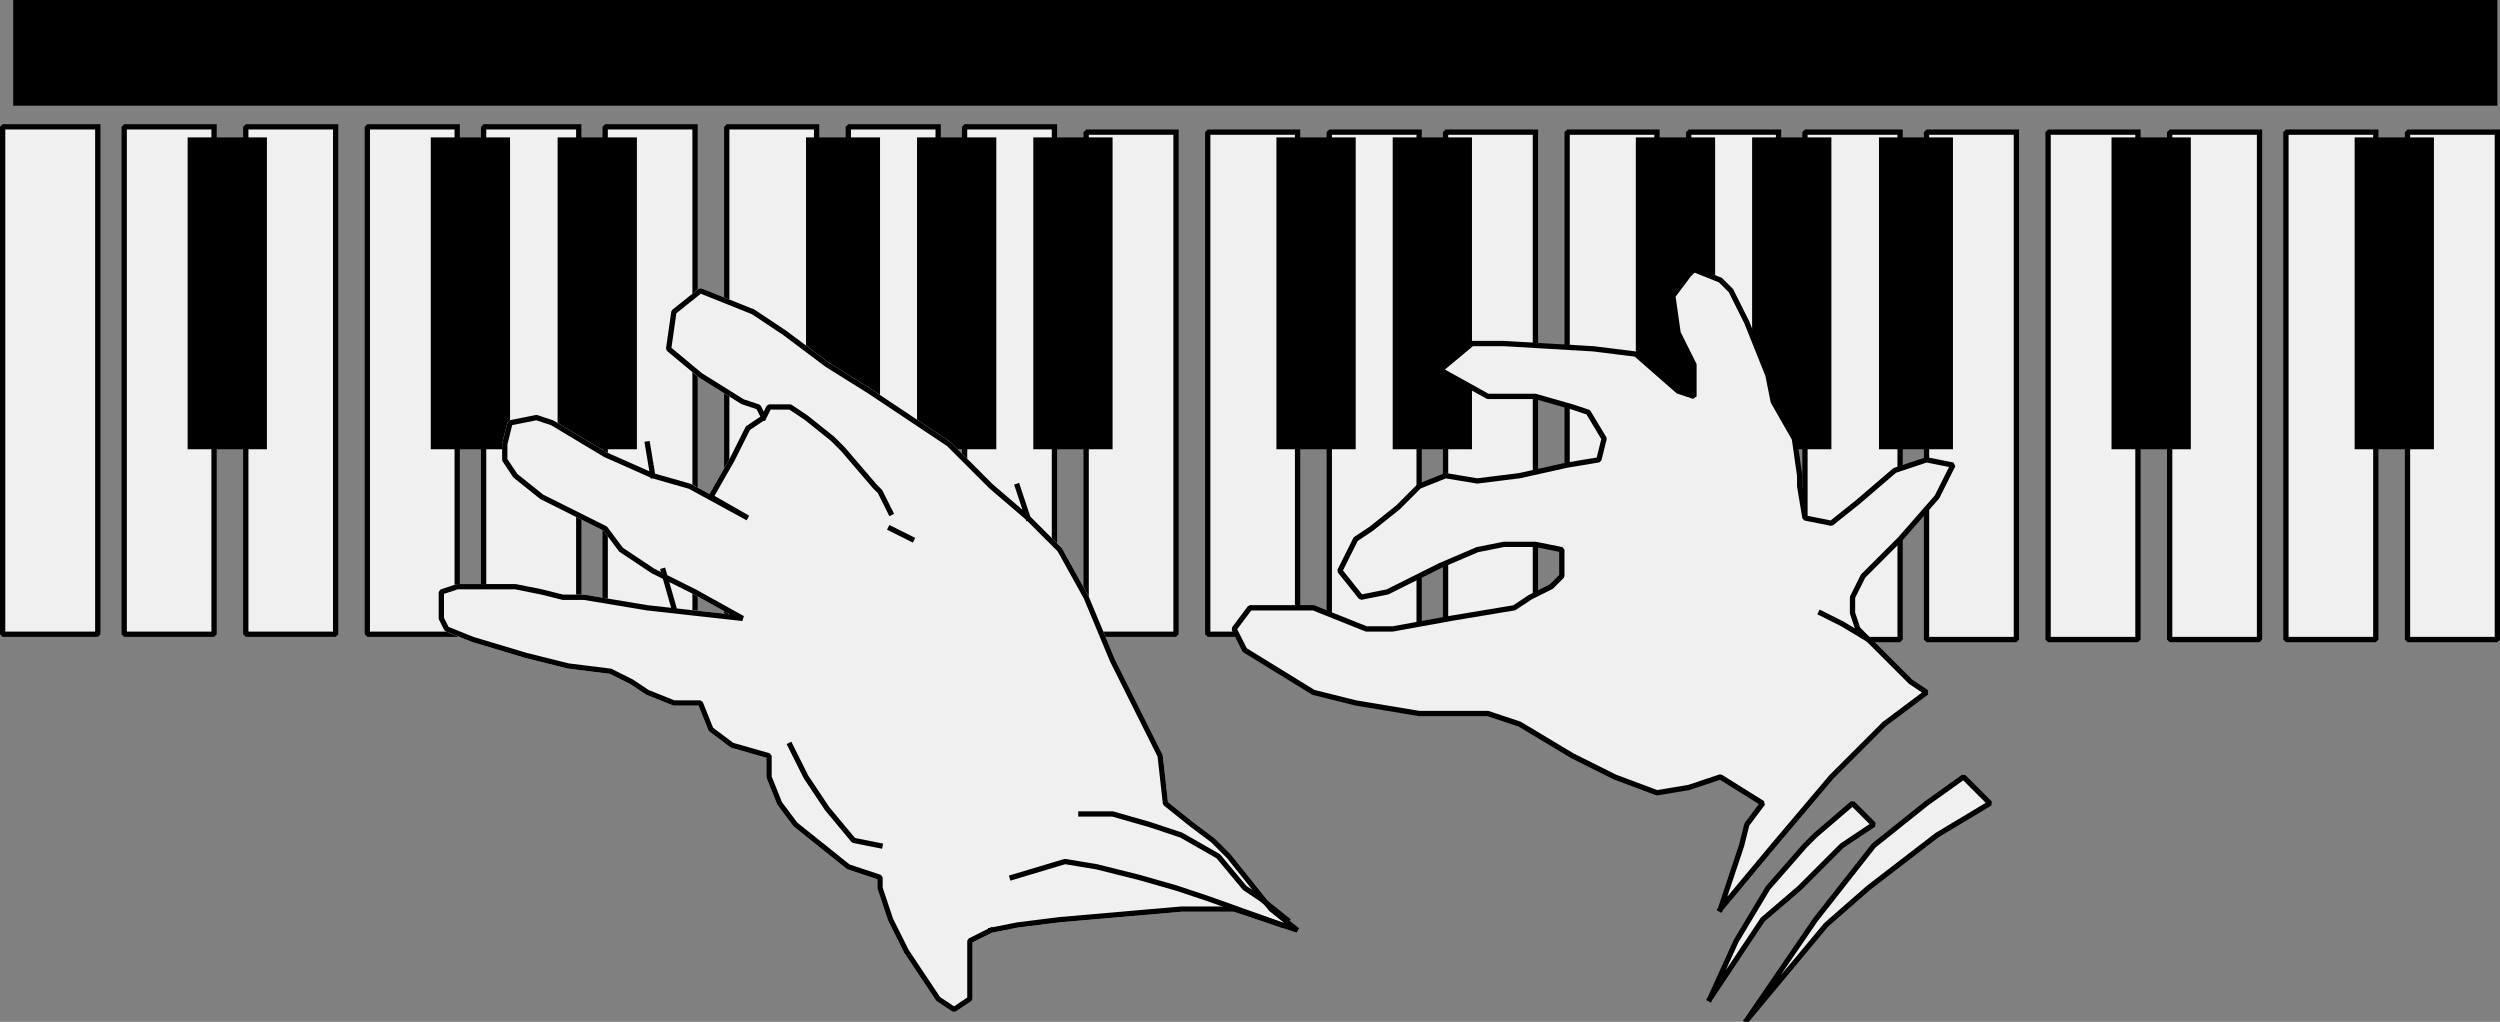 <svg xmlns="http://www.w3.org/2000/svg" width="473" height="193.32" version="1.2"><rect width="100%" height="100%" fill="#808080" stroke="none"/><g fill="none" fill-rule="evenodd" stroke="#000" stroke-linecap="square" stroke-linejoin="bevel" font-family="'Sans Serif'" font-size="12.5" font-weight="400"><path fill="#000" stroke="none" d="M2.5 20V0h470v20H2.5"/><path fill="#f0f0f0" stroke="none" d="M18.5 24H.5v96h18V24"/><path stroke-linecap="butt" stroke-linejoin="miter" stroke-miterlimit="2" d="M18.5 24H.5v96h18V24" vector-effect="non-scaling-stroke"/><path fill="#f0f0f0" stroke="none" d="M40.5 24h-17v96h17V24"/><path stroke-linecap="butt" stroke-linejoin="miter" stroke-miterlimit="2" d="M40.5 24h-17v96h17V24" vector-effect="non-scaling-stroke"/><path fill="#f0f0f0" stroke="none" d="M63.5 24h-17v96h17V24"/><path stroke-linecap="butt" stroke-linejoin="miter" stroke-miterlimit="2" d="M63.5 24h-17v96h17V24" vector-effect="non-scaling-stroke"/><path fill="#f0f0f0" stroke="none" d="M86.5 24h-17v96h17V24"/><path stroke-linecap="butt" stroke-linejoin="miter" stroke-miterlimit="2" d="M86.5 24h-17v96h17V24" vector-effect="non-scaling-stroke"/><path fill="#f0f0f0" stroke="none" d="M109.5 24h-18v96h18V24"/><path stroke-linecap="butt" stroke-linejoin="miter" stroke-miterlimit="2" d="M109.5 24h-18v96h18V24" vector-effect="non-scaling-stroke"/><path fill="#f0f0f0" stroke="none" d="M131.5 24h-17v96h17V24"/><path stroke-linecap="butt" stroke-linejoin="miter" stroke-miterlimit="2" d="M131.5 24h-17v96h17V24" vector-effect="non-scaling-stroke"/><path fill="#f0f0f0" stroke="none" d="M154.5 24h-17v96h17V24"/><path stroke-linecap="butt" stroke-linejoin="miter" stroke-miterlimit="2" d="M154.5 24h-17v96h17V24" vector-effect="non-scaling-stroke"/><path fill="#f0f0f0" stroke="none" d="M177.5 24h-17v96h17V24"/><path stroke-linecap="butt" stroke-linejoin="miter" stroke-miterlimit="2" d="M177.5 24h-17v96h17V24" vector-effect="non-scaling-stroke"/><path fill="#f0f0f0" stroke="none" d="M199.5 24h-17v96h17V24"/><path stroke-linecap="butt" stroke-linejoin="miter" stroke-miterlimit="2" d="M199.5 24h-17v96h17V24" vector-effect="non-scaling-stroke"/><path fill="#f0f0f0" stroke="none" d="M222.5 25h-17v95h17V25"/><path stroke-linecap="butt" stroke-linejoin="miter" stroke-miterlimit="2" d="M222.5 25h-17v95h17V25" vector-effect="non-scaling-stroke"/><path fill="#f0f0f0" stroke="none" d="M245.5 25h-17v95h17V25"/><path stroke-linecap="butt" stroke-linejoin="miter" stroke-miterlimit="2" d="M245.5 25h-17v95h17V25" vector-effect="non-scaling-stroke"/><path fill="#f0f0f0" stroke="none" d="M268.5 25h-17v95h17V25"/><path stroke-linecap="butt" stroke-linejoin="miter" stroke-miterlimit="2" d="M268.5 25h-17v95h17V25" vector-effect="non-scaling-stroke"/><path fill="#f0f0f0" stroke="none" d="M290.5 25h-17v95h17V25"/><path stroke-linecap="butt" stroke-linejoin="miter" stroke-miterlimit="2" d="M290.5 25h-17v95h17V25" vector-effect="non-scaling-stroke"/><path fill="#f0f0f0" stroke="none" d="M313.5 25h-17v95h17V25"/><path stroke-linecap="butt" stroke-linejoin="miter" stroke-miterlimit="2" d="M313.5 25h-17v95h17V25" vector-effect="non-scaling-stroke"/><path fill="#f0f0f0" stroke="none" d="M336.5 25h-17v95h17V25"/><path stroke-linecap="butt" stroke-linejoin="miter" stroke-miterlimit="2" d="M336.5 25h-17v95h17V25" vector-effect="non-scaling-stroke"/><path fill="#f0f0f0" stroke="none" d="M359.5 25h-18v96h18V25"/><path stroke-linecap="butt" stroke-linejoin="miter" stroke-miterlimit="2" d="M359.5 25h-18v96h18V25" vector-effect="non-scaling-stroke"/><path fill="#f0f0f0" stroke="none" d="M381.5 25h-17v96h17V25"/><path stroke-linecap="butt" stroke-linejoin="miter" stroke-miterlimit="2" d="M381.5 25h-17v96h17V25" vector-effect="non-scaling-stroke"/><path fill="#f0f0f0" stroke="none" d="M404.5 25h-17v96h17V25"/><path stroke-linecap="butt" stroke-linejoin="miter" stroke-miterlimit="2" d="M404.5 25h-17v96h17V25" vector-effect="non-scaling-stroke"/><path fill="#f0f0f0" stroke="none" d="M427.5 25h-17v96h17V25"/><path stroke-linecap="butt" stroke-linejoin="miter" stroke-miterlimit="2" d="M427.5 25h-17v96h17V25" vector-effect="non-scaling-stroke"/><path fill="#f0f0f0" stroke="none" d="M449.5 25h-17v96h17V25"/><path stroke-linecap="butt" stroke-linejoin="miter" stroke-miterlimit="2" d="M449.5 25h-17v96h17V25" vector-effect="non-scaling-stroke"/><path fill="#f0f0f0" stroke="none" d="M472.5 25h-17v96h17V25"/><path stroke-linecap="butt" stroke-linejoin="miter" stroke-miterlimit="2" d="M472.5 25h-17v96h17V25" vector-effect="non-scaling-stroke"/><path fill="#000" stroke="none" d="M35.5 26v59h15V26h-15m46 0v59h15V26h-15m24 0v59h15V26h-15m47 0v59h14V26h-14m21 0v59h15V26h-15m22 0v59h15V26h-15m46 0v59h15V26h-15m22 0v59h15V26h-15m46 0v59h15V26h-15m22 0v59h15V26h-15m24 0v59h14V26h-14m44 0v59h15V26h-15m46 0v59h15V26h-15"/><path fill="#f0f0f0" stroke="#f0f0f0" stroke-linecap="butt" stroke-linejoin="miter" stroke-miterlimit="2" d="m187.5 176-4 2v11l-3 2-3-2-2-3-4-6-3-6-2-6v-2l-6-2-5-4-5-4-3-4-2-5v-4l-7-2-4-3-2-5h-5l-5-2-3-2-4-2-8-1-8-2-10-3-5-2-1-2v-5l3-1h11l5 1 4 1h4l12 2 18 2-9-5-8-4-6-4-3-4-4-2-8-4-5-4-2-3v-3l1-4 5-1 3 1 10 6 9 4 7 2 11 6-7-4 4-7 3-6 3-2-1-2-3-1-8-5-6-5 1-7 5-4 10 4 6 4 8 6 8 5 9 6 6 4 8 8 7 6 6 6 5 9 5 12 5 10 4 8 1 9 5 4 4 3 3 3 8 10 5 4-12-4h-10l-23 2-8 1-5 1" vector-effect="non-scaling-stroke"/><path fill="#f0f0f0" stroke="none" d="m325.5 172 10-12 11-13 10-10 8-6-3-2-10-10-1-3v-3l2-4 7-7 7-8 3-6-5-1-6 2-7 6-5 4-5-1-1-6v-2l-1-7-4-7-1-5-4-10-3-6-2-2-5-2-1 1-3 4 1 7 3 6v6l-3-1-8-7-8-1-17-1h-6l-6 5 9 5h9l7 2 3 1 3 5-1 4-6 1-9 2-8 1-6-1-5 2-4 4-5 4-3 2-3 6 4 5 5-1 10-5 7-3 5-1h6l5 1v5l-2 2-4 2-3 2-12 2-11 2h-5l-10-4h-12l-3 4 2 4 13 8 8 2 12 2h13l6 2 10 6 8 4 8 3 6-1 6-2 8 5-3 4-1 4-4 12m-2 17 5-11 6-10 7-8 2-2 7-6 4 4-6 4-8 8-7 6-10 15m7 4 13-19 11-14 10-8 7-5 5 5-10 6-13 10-8 7-15 18"/><path stroke-linecap="butt" stroke-linejoin="miter" stroke-miterlimit="2" d="m122.5 84 1 6m2 18 2 7m65-23 2 6m-7 78-4 2v11l-3 2-3-2-2-3-4-6-3-6-2-6v-2l-6-2-5-4-5-4-3-4-2-5v-4l-7-2-4-3-2-5h-5l-5-2-3-2-4-2-8-1-8-2-10-3-5-2-1-2v-5l3-1h11l5 1 4 1h4l12 2 18 2-9-5-8-4-6-4-3-4-4-2-8-4-5-4-2-3v-3l1-4 5-1 3 1 10 6 9 4 7 2 11 6-7-4 4-7 3-6 3-2-1-2-3-1-8-5-6-5 1-7 5-4 10 4 6 4 8 6 8 5 9 6 6 4 8 8 7 6 6 6 5 9 5 12 5 10 4 8 1 9 5 4 4 3 3 3 8 10 5 4-12-4h-10l-23 2-8 1-5 1" vector-effect="non-scaling-stroke"/><path stroke-linecap="butt" stroke-linejoin="miter" stroke-miterlimit="2" d="M204.5 154h6l7 2 6 2 7 4 5 6 3 2 5 4m-52-8 10-3 6 1 8 2 7 2 6 2 14 5m-93-34 3 6 4 6 5 6 5 1m-22-81 1-2h4l3 2 5 4 2 2 6 7 1 1 2 4m0 3 4 2m153 70 10-12 11-13 10-10 8-6-3-2-10-10-1-3v-3l2-4 7-7 7-8 3-6-5-1-6 2-7 6-5 4-5-1-1-6v-2l-1-7-4-7-1-5-4-10-3-6-2-2-5-2-1 1-3 4 1 7 3 6v6l-3-1-8-7-8-1-17-1h-6l-6 5 9 5h9l7 2 3 1 3 5-1 4-6 1-9 2-8 1-6-1-5 2-4 4-5 4-3 2-3 6 4 5 5-1 10-5 7-3 5-1h6l5 1v5l-2 2-4 2-3 2-12 2-11 2h-5l-10-4h-12l-3 4 2 4 13 8 8 2 12 2h13l6 2 10 6 8 4 8 3 6-1 6-2 8 5-3 4-1 4-4 12m-2 17 5-11 6-10 7-8 2-2 7-6 4 4-6 4-8 8-7 6-10 15m7 4 13-19 11-14 10-8 7-5 5 5-10 6-13 10-8 7-15 18" vector-effect="non-scaling-stroke"/><path stroke-linecap="butt" stroke-linejoin="miter" stroke-miterlimit="2" d="m353.5 121-5-3-4-2" vector-effect="non-scaling-stroke"/></g></svg>
